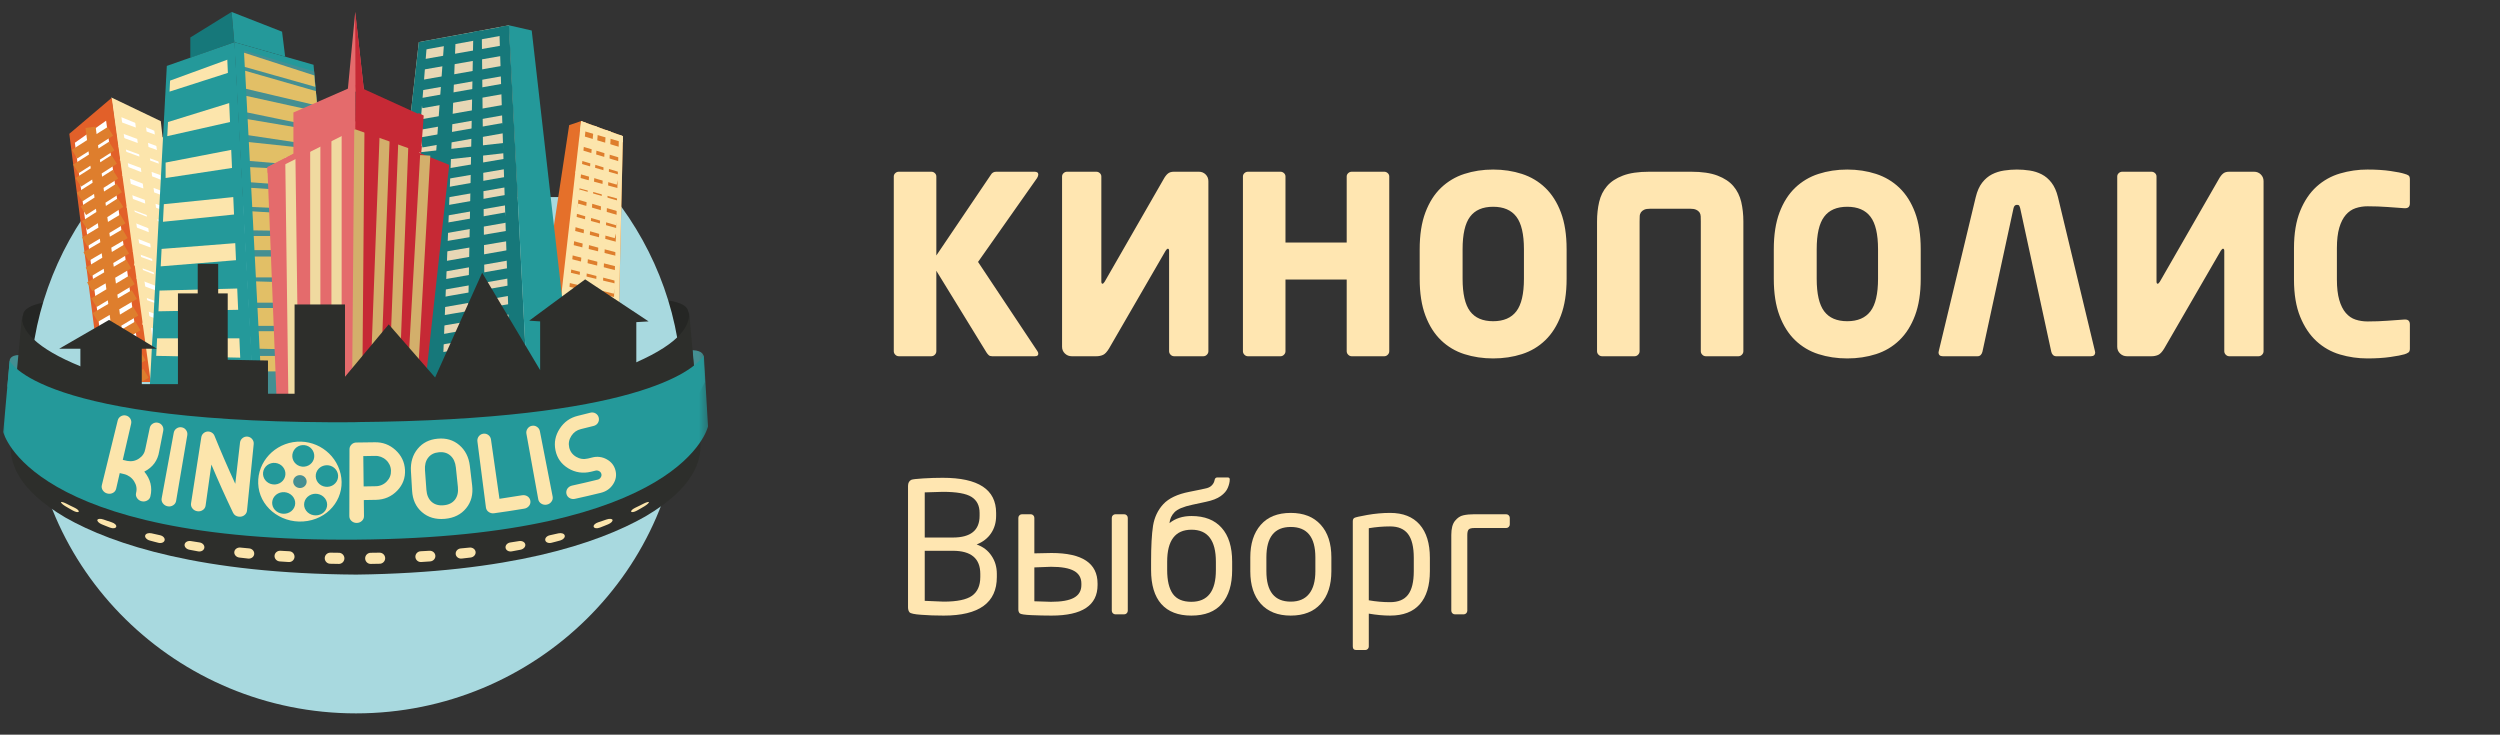 <svg width="245" height="72" viewBox="0 0 245 72" fill="none" xmlns="http://www.w3.org/2000/svg">
<rect x="0" y="0" width="245" height="72" fill="#333333" stroke="none"/>
<path d="M2.268 30.836C2.268 30.836 2.174 30.065 4.219 29.661L3.243 35.077C3.243 35.077 1.783 31.916 2.268 30.836V30.836ZM67.418 30.463C67.418 30.463 67.483 29.689 65.214 29.403L66.565 34.755C66.565 34.755 68.007 31.515 67.419 30.464L67.418 30.463Z" fill="#252624"/>
<path d="M9.599 19.313C5.423 24.626 2.932 31.278 2.932 38.485C2.932 55.793 17.287 69.911 34.887 69.911C52.486 69.911 66.84 55.794 66.84 38.485C66.84 31.278 64.35 24.625 60.173 19.313H9.599V19.313Z" fill="#A8D9DF"/>
<path d="M35.68 8.98L34.811 1.17L34.066 8.98H35.68Z" fill="#E46B6C"/>
<path d="M10.906 9.549L15.758 11.875L18.527 37.049L14.565 37.008L10.906 9.549Z" fill="#FCE5AC"/>
<path d="M22.961 4.128L22.695 1.17L18.652 3.673V5.664L22.961 4.128Z" fill="#16787A"/>
<path d="M22.695 1.17L27.642 3.105L27.946 5.552L22.96 4.128" fill="#24999A"/>
<path d="M61.049 13.344L60.464 38.943H53.868L56.953 11.865L61.049 13.344Z" fill="#DE7E2D"/>
<path d="M56.95 11.865L55.778 12.263L51.736 38.943H54.343L56.95 11.865Z" fill="#E5702A"/>
<path d="M49.875 2.479L41.045 4.128L37.109 38.943H51.736L49.875 2.479Z" fill="#E7D7B5"/>
<path d="M11.897 11.486L15.479 36.933H18.351L15.124 12.813L11.897 11.486Z" fill="white"/>
<path d="M14.771 37.434L10.945 9.59L6.792 13.114L9.907 37.434H14.771Z" fill="#E26029"/>
<path d="M10.398 11.827L7.337 13.989L10.398 37.008H13.933L10.398 11.827Z" fill="white"/>
<path d="M9.691 34.175L13.515 31.936M8.875 12.476L12.065 37.123L8.875 12.476ZM7.304 15.108L10.816 12.87L7.304 15.108ZM7.434 16.554L10.946 14.316L7.434 16.554ZM7.676 17.866L11.188 15.627L7.676 17.866ZM7.805 19.312L11.317 17.073L7.805 19.312ZM8.173 20.65L11.685 18.411L8.173 20.65ZM8.303 22.097L11.815 19.858L8.303 22.097ZM8.303 23.695L12.038 21.457L8.303 23.695ZM8.432 25.141L12.257 22.903L8.432 25.141ZM8.659 26.657L12.393 24.418L8.659 26.657ZM8.788 28.103L12.613 25.865L8.788 28.103ZM9.21 29.662L12.946 27.423L9.21 29.662ZM9.34 31.108L13.164 28.869L9.34 31.108ZM9.561 32.729L13.297 30.489L9.561 32.729Z" stroke="#DE7E2D" strokeWidth="2.503"/>
<path d="M10.482 38.828L14.306 36.589M10.061 35.676L13.797 33.438L10.061 35.676ZM10.059 37.221L14.016 34.884L10.059 37.221Z" stroke="#DE7E2D" strokeWidth="3.338"/>
<path d="M14.101 31.322L18.162 32.836" stroke="#FCE5AC" strokeWidth="3.338"/>
<path d="M13.742 11.903L16.862 37.123M11.791 12.476L15.925 13.989L11.791 12.476ZM11.791 13.922L15.925 15.435L11.791 13.922ZM11.904 15.233L16.038 16.746L11.904 15.233ZM12.162 16.746L16.038 18.259L12.162 16.746ZM12.433 18.411L16.568 19.924L12.433 18.411ZM12.569 19.858L16.568 21.37L12.569 19.858ZM12.866 21.169L16.681 22.681L12.866 21.169ZM13.004 22.681L16.915 24.194L13.004 22.681ZM13.179 24.209L17.312 25.722L13.179 24.209ZM13.291 25.52L17.425 27.034L13.291 25.52ZM13.543 26.82L17.469 28.333L13.543 26.82ZM13.915 28.499L18.049 30.012L13.915 28.499ZM14.028 29.81L18.162 31.322L14.028 29.81Z" stroke="#FCE5AC" strokeWidth="2.503"/>
<path d="M22.989 4.121L24.879 39.024H14.621L16.348 6.46L22.989 4.121Z" fill="#24999A"/>
<path d="M16.38 7.201L22.216 5.153L23.741 38.943H14.716L16.38 7.201Z" fill="#24999A"/>
<path d="M16.667 7.9L22.276 5.851L22.332 7.143L16.613 8.98L16.667 7.9ZM16.463 11.958L22.461 10.101L22.541 11.958L16.393 13.342L16.463 11.958ZM22.66 14.687L22.737 16.459L16.23 17.445V15.931L22.66 14.687ZM22.86 19.314L22.935 21.022L15.971 21.735L16.057 20.01L22.86 19.314ZM23.055 23.829L23.128 25.498L15.75 26.102L15.836 24.394L23.055 23.829ZM23.248 28.275L23.339 30.36L15.529 30.508L15.631 28.476L23.248 28.275ZM23.46 33.158H15.395L15.309 34.873L23.542 35.051L23.46 33.158Z" fill="#FCE5AC"/>
<path d="M22.961 4.128L30.726 6.347L33.599 38.943H24.823L22.961 4.128Z" fill="#24999A"/>
<path d="M30.785 7.005L23.918 4.938L25.691 38.943H33.599" fill="#448F92"/>
<path d="M23.918 5.167L23.991 6.56L30.897 8.511L30.798 7.392L23.918 5.167ZM24.022 6.935L24.115 8.705L31.081 10.348L30.954 8.927L24.022 6.935ZM24.151 9.402L24.235 11.023L31.266 12.475L31.131 10.939L24.151 9.402ZM24.27 11.677L24.352 13.252L31.429 14.316L31.301 12.869L24.27 11.677ZM24.386 13.922L24.484 15.775L31.61 16.379L31.46 14.678L24.386 13.922ZM24.515 16.379L24.592 17.866L31.79 18.411L31.643 16.746L24.515 16.379ZM24.621 18.411L24.719 20.285L31.983 20.614L31.831 18.883L24.621 18.411ZM24.741 20.711L24.838 22.576L32.166 22.681L32.033 21.169L24.741 20.711ZM24.866 23.131L24.939 24.513H32.327L32.206 23.131H24.866ZM24.972 25.141L25.078 27.185H32.562L32.382 25.141H24.972ZM25.098 27.576L25.207 29.662H32.781L32.562 27.794L25.098 27.576ZM25.235 30.183L25.326 31.936H32.981L32.827 30.183H25.235ZM25.353 32.46L25.442 34.175L33.194 34.352L33.028 32.46H25.353ZM25.48 34.884L25.558 36.394H33.374L33.194 34.884H25.48Z" fill="#E2BF66"/>
<path d="M44.662 3.551L43.279 38.943H41L43.543 3.85L44.662 3.551ZM41.864 3.975L39.05 39.051L37.109 38.99L41.045 4.128L41.864 3.975Z" fill="#16787A"/>
<path d="M32.562 38.943L37.907 33.406L37.109 38.943H32.562ZM42.013 35.256L50.05 33.846Z" fill="#4F4F4C"/>
<path d="M42.013 35.256L50.05 33.846" stroke="#16787A" strokeWidth="4.173"/>
<path d="M42.013 36.966L50.05 35.557Z" fill="#4F4F4C"/>
<path d="M42.013 36.966L50.05 35.557" stroke="#16787A" strokeWidth="4.173"/>
<path d="M41.691 38.515L50.358 37.574Z" fill="#4F4F4C"/>
<path d="M41.691 38.515L50.358 37.574" stroke="#16787A" strokeWidth="4.173"/>
<path d="M41.274 15.412L49.374 14.514Z" fill="#4F4F4C"/>
<path d="M41.274 15.412L49.374 14.514" stroke="#16787A" strokeWidth="3.338"/>
<path d="M41.306 17.45L49.624 16.041Z" fill="#4F4F4C"/>
<path d="M41.306 17.45L49.624 16.041" stroke="#16787A" strokeWidth="3.338"/>
<path d="M41.567 19.243L49.604 17.834Z" fill="#4F4F4C"/>
<path d="M41.567 19.243L49.604 17.834" stroke="#16787A" strokeWidth="3.338"/>
<path d="M41.567 21.011L49.604 19.6Z" fill="#4F4F4C"/>
<path d="M41.567 21.011L49.604 19.6" stroke="#16787A" strokeWidth="3.338"/>
<path d="M41.567 22.721L49.604 21.312Z" fill="#4F4F4C"/>
<path d="M41.567 22.721L49.604 21.312" stroke="#16787A" strokeWidth="3.338"/>
<path d="M41.567 24.503L49.885 23.093Z" fill="#4F4F4C"/>
<path d="M41.567 24.503L49.885 23.093" stroke="#16787A" strokeWidth="3.338"/>
<path d="M41.864 26.407L49.902 24.998Z" fill="#4F4F4C"/>
<path d="M41.864 26.407L49.902 24.998" stroke="#16787A" strokeWidth="3.338"/>
<path d="M41.864 28.175L49.902 26.765Z" fill="#4F4F4C"/>
<path d="M41.864 28.175L49.902 26.765" stroke="#16787A" strokeWidth="3.338"/>
<path d="M41.864 29.885L49.902 28.476Z" fill="#4F4F4C"/>
<path d="M41.864 29.885L49.902 28.476" stroke="#16787A" strokeWidth="3.338"/>
<path d="M41.864 31.668L50.184 30.258Z" fill="#4F4F4C"/>
<path d="M41.864 31.668L50.184 30.258" stroke="#16787A" strokeWidth="3.338"/>
<path d="M42.013 33.489L50.05 32.079Z" fill="#4F4F4C"/>
<path d="M42.013 33.489L50.05 32.079" stroke="#16787A" strokeWidth="3.338"/>
<path d="M41.306 12.191L49.343 10.781Z" fill="#4F4F4C"/>
<path d="M41.306 12.191L49.343 10.781" stroke="#16787A" strokeWidth="3.338"/>
<path d="M41.306 13.957L49.343 12.548Z" fill="#4F4F4C"/>
<path d="M41.306 13.957L49.343 12.548" stroke="#16787A" strokeWidth="3.338"/>
<path d="M41.306 6.347L49.343 4.938Z" fill="#4F4F4C"/>
<path d="M41.306 6.347L49.343 4.938" stroke="#16787A" strokeWidth="3.338"/>
<path d="M41.306 8.344L49.343 6.935Z" fill="#4F4F4C"/>
<path d="M41.306 8.344L49.343 6.935" stroke="#16787A" strokeWidth="3.338"/>
<path d="M41.306 10.107L49.343 8.698Z" fill="#4F4F4C"/>
<path d="M41.306 10.107L49.343 8.698" stroke="#16787A" strokeWidth="3.338"/>
<path d="M34.849 8.365L41.345 11.323L41.06 14.964L44.024 16.158L41.516 39.026H34.391L34.849 8.365Z" fill="#C62935"/>
<path d="M34.836 8.365L28.755 11.023V15.108L26.206 16.379L27.099 38.943L34.611 39.026L34.836 8.365Z" fill="#E46B6C"/>
<path d="M32.981 13.233V38.943" stroke="#F0DAA0" strokeWidth="5.007"/>
<path d="M39.528 13.954L38.571 38.991M35.219 12.475L34.996 38.944L35.219 12.475ZM37.695 13.383L36.738 38.943L37.695 13.383Z" stroke="#D3AF6B" strokeWidth="5.007"/>
<path d="M28.453 15.435L28.759 39.026M30.897 14.316V39.026V14.316Z" stroke="#F0DAA0" strokeWidth="5.007"/>
<path d="M40.327 39.051L41.672 15.225" stroke="#D3AF6B" strokeWidth="5.007"/>
<path d="M26.206 16.379L34.847 11.903L34.873 12.643L26.228 16.956L26.206 16.379Z" fill="#E46B6C"/>
<path d="M46.387 3.131L47.213 2.976L47.588 38.943H45.726L46.387 3.131ZM48.928 2.655L50.087 38.943H51.736L49.875 2.479L48.928 2.655Z" fill="#16787A"/>
<path d="M41.301 4.922L49.663 3.401L49.666 2.532L41.671 4.011L41.301 4.922Z" fill="#16787A"/>
<path d="M34.849 11.903L34.812 12.672L41.275 14.964L41.328 14.316L34.849 11.903Z" fill="#C62935"/>
<path d="M41 11.067L41.524 11.323L41.258 14.964L40.533 14.872L41 11.067Z" fill="#C62935"/>
<path d="M60.662 13.206L59.874 38.943H60.46L61.044 13.344L60.662 13.206ZM57.454 12.047L54.697 38.943H53.864L56.95 11.865L57.454 12.047Z" fill="#FCE5AC"/>
<path d="M56.95 11.865L61.044 13.344V13.954L56.849 12.741L56.95 11.865Z" fill="#FCE5AC"/>
<path d="M59.874 12.909L58.491 38.943H57.675L59.388 12.745L59.874 12.909ZM58.208 12.32L55.659 38.943H56.542L58.633 12.473L58.208 12.32Z" fill="#FCE5AC"/>
<path d="M55.453 27.128L60.265 28.292M56.95 13.799L60.832 14.964L56.95 13.799ZM56.834 15.185L60.717 16.35L56.834 15.185ZM56.519 16.448L60.574 17.613L56.519 16.448ZM56.404 17.834L60.712 18.999L56.404 17.834ZM56.646 19.047L60.641 20.212L56.646 19.047ZM56.528 20.433L60.523 21.598L56.528 20.433ZM56.204 21.696L60.375 22.861L56.204 21.696ZM56.085 23.082L60.518 24.247L56.085 23.082ZM55.963 24.479L60.572 25.643L55.963 24.479ZM55.827 25.865L60.435 27.029L55.827 25.865Z" stroke="#FCE5AC" strokeWidth="1.669"/>
<path d="M54.797 36.322L60.119 37.487M55.316 28.513L60.43 29.677L55.316 28.513ZM55.604 29.727L60.346 30.892L55.604 29.727ZM55.464 31.113L60.543 32.278L55.464 31.113ZM55.079 32.376L60.242 33.541L55.079 32.376ZM54.938 33.762L60.426 34.927L54.938 33.762ZM55.194 35.06L60.43 36.224L55.194 35.06Z" stroke="#FCE5AC" strokeWidth="3.338"/>
<path d="M54.652 37.709L60.309 38.873" stroke="#868884" strokeWidth="3.338"/>
<mask id="mask0" mask-type="alpha" maskUnits="userSpaceOnUse" x="0" y="1" width="70" height="70">
<path d="M6.76784e-10 71H69.594V1H6.76784e-10V71Z" fill="white"/>
</mask>
<g mask="url(#mask0)">
<path d="M54.061 38.807H56.121V37.838H54.061V38.807Z" fill="#F9F8F6"/>
</g>
<mask id="mask1" mask-type="alpha" maskUnits="userSpaceOnUse" x="0" y="1" width="70" height="70">
<path d="M6.76784e-10 71H69.594V1H6.76784e-10V71Z" fill="white"/>
</mask>
<g mask="url(#mask1)">
<path d="M52.108 2.99L56.204 38.943H51.736L49.875 2.479L52.108 2.99Z" fill="#24999A"/>
</g>
<mask id="mask2" mask-type="alpha" maskUnits="userSpaceOnUse" x="0" y="1" width="70" height="70">
<path d="M6.76784e-10 71H69.594V1H6.76784e-10V71Z" fill="white"/>
</mask>
<g mask="url(#mask2)">
<path d="M34.836 8.364L34.812 1.17L35.68 8.98H34.873" fill="#C62935"/>
</g>
<mask id="mask3" mask-type="alpha" maskUnits="userSpaceOnUse" x="0" y="1" width="70" height="70">
<path d="M6.76784e-10 71H69.594V1H6.76784e-10V71Z" fill="white"/>
</mask>
<g mask="url(#mask3)">
<path d="M54.518 39.827H56.578V38.742H54.518V39.827Z" fill="white"/>
</g>
<mask id="mask4" mask-type="alpha" maskUnits="userSpaceOnUse" x="0" y="1" width="70" height="70">
<path d="M6.76784e-10 71H69.594V1H6.76784e-10V71Z" fill="white"/>
</mask>
<g mask="url(#mask4)">
<path d="M1.06 35.475H4.67V37.644H7.878V34.173H5.806L10.686 31.353L15.365 34.173H13.895V37.644H17.438V28.75H19.377V25.858H21.382V28.75H22.317V35.258L26.262 35.33V38.583H28.869V29.835H33.81V36.921L38.094 31.787L42.64 36.993L47.252 26.726L52.934 36.27V31.498L51.864 31.425L57.346 27.377L63.563 31.498L62.359 31.57V37.354L65.836 37.498V40.752L1.06 39.596V35.475Z" fill="#2D2E2B"/>
</g>
<mask id="mask5" mask-type="alpha" maskUnits="userSpaceOnUse" x="0" y="1" width="70" height="70">
<path d="M6.76784e-10 71H69.594V1H6.76784e-10V71Z" fill="white"/>
</mask>
<g mask="url(#mask5)">
<path d="M35.281 52.887C35.15 52.912 35.017 52.925 34.883 52.924C35.017 52.924 35.15 52.911 35.282 52.886L35.281 52.887ZM3.021 42.845C3.457 42.246 3.657 41.545 3.613 40.876C3.589 41.475 3.024 42.081 3.021 42.845Z" fill="#50504D"/>
</g>
<mask id="mask6" mask-type="alpha" maskUnits="userSpaceOnUse" x="0" y="1" width="70" height="70">
<path d="M6.76784e-10 71H69.594V1H6.76784e-10V71Z" fill="white"/>
</mask>
<g mask="url(#mask6)">
<path d="M68.939 34.917C68.939 34.917 68.992 34.364 67.858 34.313L68.2 39.179L69.087 37.419L68.939 34.917ZM0.947 35.345C0.947 35.345 0.923 34.791 1.912 34.791L1.43 39.636L0.724 37.837L0.947 35.345V35.345Z" fill="#448F92"/>
</g>
<mask id="mask7" mask-type="alpha" maskUnits="userSpaceOnUse" x="0" y="1" width="70" height="70">
<path d="M6.76784e-10 71H69.594V1H6.76784e-10V71Z" fill="white"/>
</mask>
<g mask="url(#mask7)">
<path d="M67.528 30.678C67.62 32.133 66.276 33.934 61.454 35.885C56.641 37.759 48.349 39.784 34.757 39.914C34.658 39.913 34.559 39.913 34.459 39.914H34.757C21.829 39.855 13.703 38.023 8.825 36.264C3.938 34.438 2.299 32.683 2.126 31.242C1.742 35.277 1.383 39.315 1.049 43.355C1.058 43.332 1.064 43.309 1.071 43.286C1.154 42.614 1.362 41.963 1.683 41.367C1.48 42.007 1.277 42.647 1.071 43.286C0.871 45.28 1.682 47.947 6.421 50.726C11.144 53.411 19.793 56.209 34.91 56.311C49.925 56.122 58.532 53.305 63.248 50.611C67.978 47.825 68.818 45.163 68.632 43.167L68.203 41.595C68.402 42.045 68.568 42.574 68.632 43.167C68.297 39.005 67.934 34.848 67.545 30.693L67.527 30.678" fill="#2D2E2B"/>
</g>
<mask id="mask8" mask-type="alpha" maskUnits="userSpaceOnUse" x="0" y="1" width="70" height="70">
<path d="M6.76784e-10 71H69.594V1H6.76784e-10V71Z" fill="white"/>
</mask>
<g mask="url(#mask8)">
<path d="M66.249 41.32C66.189 41.86 66.314 42.428 66.619 42.929C66.724 42.311 66.239 41.833 66.248 41.32" fill="#50504D"/>
</g>
<mask id="mask9" mask-type="alpha" maskUnits="userSpaceOnUse" x="0" y="1" width="70" height="70">
<path d="M6.76784e-10 71H69.594V1H6.76784e-10V71Z" fill="white"/>
</mask>
<g mask="url(#mask9)">
<path d="M44.989 42.67L46.349 43.112L47.245 41.988L47.249 43.432L48.585 43.943L47.226 44.392L47.157 45.833L46.315 44.668L44.934 45.046L45.771 43.877L44.989 42.67Z" fill="#35696B"/>
</g>
<mask id="mask10" mask-type="alpha" maskUnits="userSpaceOnUse" x="0" y="1" width="70" height="70">
<path d="M6.76784e-10 71H69.594V1H6.76784e-10V71Z" fill="white"/>
</mask>
<g mask="url(#mask10)">
<path d="M69.385 41.785C69.385 41.785 67.066 52.627 34.894 52.885H34.978C2.807 53.144 0.32 42.34 0.32 42.34L0.947 35.345C0.947 35.345 3.663 41.631 35.214 41.377L34.804 41.366C62.411 41.144 67.867 36.27 68.8 35.056C68.933 34.882 68.974 34.783 68.974 34.783L69.385 41.785H69.385Z" fill="#24999A"/>
</g>
<mask id="mask11" mask-type="alpha" maskUnits="userSpaceOnUse" x="0" y="1" width="70" height="70">
<path d="M6.76784e-10 71H69.594V1H6.76784e-10V71Z" fill="white"/>
</mask>
<g mask="url(#mask11)">
<path d="M14.141 46.219C14.744 46.952 14.951 47.757 14.739 48.643C14.721 48.728 14.685 48.807 14.633 48.877C14.581 48.946 14.514 49.002 14.437 49.043C14.278 49.138 14.087 49.168 13.906 49.127L13.88 49.122C13.695 49.08 13.534 48.967 13.429 48.809C13.377 48.736 13.342 48.652 13.326 48.564C13.311 48.475 13.315 48.385 13.338 48.298C13.438 47.903 13.372 47.528 13.145 47.17C12.925 46.818 12.577 46.565 12.174 46.464L11.735 46.362L11.384 47.889C11.365 47.975 11.328 48.056 11.275 48.126C11.222 48.197 11.155 48.255 11.077 48.297C10.91 48.391 10.713 48.416 10.528 48.366C10.342 48.325 10.18 48.213 10.076 48.054C10.024 47.981 9.989 47.899 9.972 47.811C9.956 47.724 9.958 47.634 9.98 47.547C10.497 45.433 11.016 43.319 11.536 41.205C11.556 41.12 11.594 41.04 11.646 40.97C11.698 40.9 11.764 40.842 11.84 40.798C11.915 40.752 11.999 40.721 12.086 40.708C12.173 40.695 12.262 40.699 12.347 40.721C12.434 40.741 12.516 40.778 12.589 40.83C12.661 40.882 12.723 40.948 12.769 41.024C12.865 41.181 12.892 41.348 12.851 41.525L12.033 45.068C12.179 45.102 12.325 45.137 12.472 45.17C12.896 45.248 13.281 45.17 13.624 44.937C13.971 44.705 14.176 44.387 14.244 43.985L14.676 41.936C14.693 41.851 14.727 41.769 14.777 41.698C14.827 41.626 14.892 41.565 14.966 41.52C15.039 41.471 15.121 41.437 15.208 41.421C15.294 41.404 15.383 41.406 15.469 41.425C15.556 41.441 15.64 41.475 15.714 41.525C15.788 41.574 15.851 41.638 15.9 41.713C15.999 41.867 16.033 42.032 15.998 42.211L15.602 44.23C15.46 45.125 14.98 45.794 14.141 46.219ZM15.966 49.334C15.911 49.264 15.871 49.183 15.849 49.097C15.828 49.01 15.826 48.92 15.843 48.833C16.236 46.691 16.631 44.55 17.027 42.409C17.042 42.323 17.075 42.241 17.123 42.168C17.171 42.095 17.233 42.033 17.307 41.985C17.378 41.934 17.46 41.899 17.546 41.88C17.631 41.862 17.72 41.861 17.806 41.878C17.893 41.892 17.977 41.923 18.051 41.971C18.125 42.018 18.189 42.081 18.238 42.154C18.29 42.224 18.327 42.304 18.347 42.39C18.367 42.475 18.369 42.564 18.354 42.65C17.988 44.796 17.623 46.943 17.259 49.09C17.245 49.177 17.212 49.261 17.162 49.334C17.112 49.407 17.047 49.469 16.971 49.515C16.893 49.567 16.806 49.602 16.714 49.62C16.622 49.638 16.527 49.637 16.436 49.618C16.248 49.588 16.081 49.486 15.968 49.333L15.966 49.334ZM22.832 50.234C22.085 48.672 21.38 47.102 20.715 45.525L20.149 49.544C20.138 49.633 20.108 49.718 20.06 49.794C20.012 49.87 19.949 49.934 19.874 49.983C19.719 50.091 19.527 50.134 19.341 50.102C19.151 50.077 18.979 49.98 18.86 49.829C18.802 49.761 18.76 49.68 18.736 49.593C18.712 49.506 18.707 49.415 18.722 49.327C19.056 47.169 19.39 45.012 19.727 42.855C19.748 42.709 19.818 42.574 19.926 42.472C20.038 42.37 20.169 42.31 20.315 42.292C20.464 42.275 20.615 42.309 20.742 42.387C20.869 42.46 20.968 42.574 21.021 42.71C21.663 44.293 22.342 45.86 23.057 47.411C23.211 46.067 23.365 44.723 23.521 43.38C23.53 43.292 23.556 43.207 23.599 43.129C23.642 43.052 23.701 42.984 23.771 42.931C23.916 42.816 24.079 42.769 24.26 42.789C24.348 42.797 24.434 42.823 24.512 42.865C24.59 42.907 24.659 42.965 24.714 43.035C24.831 43.178 24.88 43.343 24.862 43.528C24.643 45.7 24.424 47.872 24.206 50.045C24.192 50.195 24.123 50.335 24.012 50.436C23.901 50.544 23.758 50.613 23.604 50.632C23.541 50.641 23.478 50.642 23.416 50.635C23.138 50.604 22.943 50.47 22.832 50.234V50.234ZM35.637 47.67C36.032 47.666 36.427 47.659 36.822 47.65C37.025 47.649 37.226 47.606 37.412 47.526C37.598 47.445 37.766 47.327 37.906 47.18C38.196 46.88 38.331 46.525 38.315 46.114C38.309 45.918 38.264 45.725 38.181 45.547C38.098 45.37 37.98 45.21 37.833 45.08C37.689 44.945 37.519 44.84 37.333 44.771C37.148 44.702 36.951 44.67 36.753 44.678C36.37 44.686 35.987 44.693 35.603 44.697L35.637 47.67ZM34.445 51.053C34.378 50.994 34.324 50.922 34.288 50.841C34.252 50.76 34.233 50.672 34.234 50.583C34.238 48.4 34.244 46.215 34.25 44.032C34.25 43.85 34.317 43.694 34.448 43.563C34.509 43.501 34.582 43.451 34.663 43.417C34.743 43.383 34.83 43.366 34.918 43.367C35.52 43.365 36.121 43.357 36.723 43.343C37.498 43.325 38.17 43.575 38.753 44.1C39.331 44.628 39.648 45.276 39.69 46.051C39.73 46.829 39.482 47.508 38.929 48.083C38.372 48.662 37.675 48.966 36.854 48.984C36.454 48.994 36.053 49.001 35.653 49.005L35.671 50.577C35.673 50.666 35.655 50.754 35.62 50.835C35.584 50.916 35.531 50.989 35.465 51.048C35.327 51.179 35.143 51.251 34.953 51.247C34.764 51.251 34.582 51.181 34.445 51.053V51.053ZM43.005 44.322C42.55 44.363 42.203 44.539 41.959 44.856C41.716 45.168 41.611 45.576 41.648 46.081L41.788 48.005C41.825 48.51 41.992 48.9 42.292 49.175C42.592 49.445 42.983 49.56 43.464 49.517L43.489 49.515C43.971 49.472 44.336 49.289 44.584 48.971C44.831 48.647 44.926 48.233 44.874 47.73L44.675 45.812C44.622 45.308 44.447 44.925 44.153 44.66C43.859 44.392 43.486 44.279 43.03 44.319L43.005 44.322V44.322ZM43.583 50.847C42.694 50.926 41.946 50.704 41.352 50.189C40.756 49.674 40.438 48.974 40.386 48.098L40.272 46.172C40.222 45.299 40.448 44.57 40.937 43.978C41.422 43.391 42.069 43.065 42.889 42.992L42.913 42.99C43.732 42.917 44.426 43.122 45.007 43.614C45.592 44.112 45.942 44.789 46.045 45.658L46.271 47.572C46.374 48.444 46.185 49.19 45.687 49.802C45.194 50.413 44.497 50.765 43.608 50.845L43.583 50.847ZM48.422 50.299C48.236 50.328 48.046 50.283 47.893 50.173C47.819 50.124 47.756 50.06 47.709 49.984C47.662 49.908 47.633 49.824 47.622 49.735C47.343 47.576 47.064 45.417 46.786 43.257C46.774 43.169 46.779 43.08 46.803 42.995C46.826 42.909 46.866 42.83 46.921 42.76C47.035 42.614 47.181 42.529 47.361 42.503C47.449 42.49 47.538 42.494 47.624 42.516C47.709 42.538 47.789 42.578 47.859 42.632C48.004 42.743 48.09 42.891 48.116 43.074C48.392 45.01 48.669 46.946 48.947 48.883C49.685 48.776 50.422 48.661 51.158 48.537C51.355 48.504 51.533 48.538 51.692 48.639C51.848 48.744 51.942 48.888 51.974 49.071C51.99 49.158 51.987 49.247 51.966 49.333C51.945 49.419 51.906 49.499 51.851 49.568C51.736 49.72 51.565 49.821 51.376 49.848C50.394 50.013 49.408 50.163 48.422 50.299V50.299ZM53.042 49.355C52.966 49.31 52.9 49.249 52.85 49.176C52.799 49.103 52.765 49.02 52.75 48.933C52.361 46.791 51.974 44.648 51.588 42.505C51.571 42.419 51.573 42.331 51.592 42.245C51.611 42.16 51.647 42.079 51.698 42.009C51.747 41.935 51.81 41.873 51.883 41.825C51.957 41.777 52.039 41.744 52.126 41.729C52.211 41.711 52.3 41.71 52.386 41.728C52.472 41.746 52.553 41.781 52.624 41.832C52.778 41.935 52.873 42.075 52.908 42.254C53.323 44.391 53.741 46.528 54.159 48.664C54.176 48.751 54.175 48.841 54.155 48.928C54.134 49.014 54.095 49.095 54.04 49.165C53.986 49.242 53.917 49.306 53.838 49.356C53.759 49.405 53.67 49.439 53.578 49.454C53.393 49.493 53.201 49.457 53.042 49.355V49.355ZM56.353 48.885C56.167 48.93 55.972 48.901 55.808 48.803C55.731 48.759 55.665 48.699 55.614 48.628C55.562 48.556 55.526 48.474 55.509 48.387C55.49 48.3 55.489 48.21 55.507 48.123C55.524 48.036 55.56 47.953 55.611 47.88C55.722 47.727 55.886 47.622 56.071 47.586C56.907 47.403 57.742 47.208 58.574 47.004C58.635 46.99 58.693 46.964 58.743 46.927C58.794 46.89 58.837 46.843 58.869 46.79C58.905 46.74 58.929 46.684 58.941 46.624C58.952 46.564 58.95 46.502 58.934 46.443C58.92 46.385 58.893 46.331 58.856 46.284C58.818 46.237 58.771 46.2 58.717 46.173C58.664 46.141 58.605 46.12 58.544 46.111C58.482 46.102 58.42 46.106 58.36 46.121L57.929 46.227C57.126 46.422 56.375 46.309 55.691 45.897C55.008 45.483 54.593 44.893 54.437 44.133C54.28 43.374 54.423 42.669 54.851 42.012C55.28 41.352 55.866 40.935 56.624 40.752C57.036 40.652 57.448 40.549 57.859 40.444C57.944 40.42 58.034 40.415 58.122 40.427C58.21 40.439 58.294 40.468 58.37 40.514C58.446 40.558 58.512 40.617 58.565 40.688C58.617 40.758 58.655 40.839 58.675 40.924C58.698 41.01 58.702 41.099 58.69 41.187C58.677 41.274 58.647 41.358 58.601 41.434C58.556 41.51 58.495 41.575 58.424 41.628C58.353 41.68 58.272 41.717 58.186 41.738C57.769 41.845 57.351 41.949 56.933 42.05C56.529 42.147 56.216 42.369 55.993 42.717C55.765 43.069 55.693 43.443 55.781 43.841C55.869 44.238 56.092 44.547 56.456 44.764C56.814 44.978 57.204 45.035 57.621 44.935L58.045 44.831C58.522 44.705 59.029 44.769 59.458 45.011C59.901 45.254 60.188 45.611 60.313 46.086C60.44 46.563 60.366 47.018 60.087 47.452C59.809 47.884 59.407 48.166 58.888 48.294C58.044 48.502 57.199 48.7 56.353 48.885V48.885ZM25.831 46.083C26.022 45.529 26.635 45.232 27.207 45.413C27.778 45.593 28.102 46.187 27.924 46.746C27.746 47.304 27.121 47.611 26.536 47.427C25.952 47.241 25.639 46.637 25.831 46.083V46.083ZM26.905 48.638C27.284 48.179 27.982 48.095 28.476 48.448C28.972 48.802 29.082 49.465 28.709 49.932C28.337 50.4 27.617 50.489 27.116 50.127C26.615 49.765 26.527 49.098 26.905 48.638H26.905ZM29.145 47.106C29.15 47.036 29.183 46.971 29.235 46.926C29.288 46.88 29.357 46.858 29.427 46.863C29.575 46.871 29.69 46.992 29.683 47.134C29.681 47.169 29.672 47.203 29.656 47.234C29.641 47.265 29.619 47.292 29.593 47.315C29.567 47.338 29.536 47.355 29.503 47.366C29.47 47.377 29.436 47.381 29.401 47.379C29.366 47.377 29.332 47.37 29.3 47.355C29.269 47.341 29.24 47.321 29.216 47.295C29.193 47.27 29.174 47.24 29.162 47.208C29.149 47.175 29.144 47.141 29.145 47.106V47.106ZM30.295 48.571C30.806 48.245 31.497 48.368 31.854 48.846C31.94 48.959 32.001 49.088 32.033 49.226C32.066 49.363 32.069 49.506 32.043 49.645C32.017 49.784 31.962 49.916 31.882 50.032C31.802 50.149 31.699 50.248 31.579 50.322C31.064 50.656 30.348 50.529 29.997 50.04C29.644 49.553 29.784 48.897 30.295 48.571V48.571ZM30.976 46.919C30.824 46.351 31.176 45.776 31.755 45.627C32.334 45.477 32.931 45.808 33.095 46.372C33.26 46.935 32.92 47.521 32.328 47.675C31.736 47.827 31.127 47.486 30.975 46.919H30.976ZM30.794 44.791C30.737 45.373 30.202 45.797 29.603 45.73C29.004 45.664 28.579 45.133 28.652 44.552C28.688 44.272 28.833 44.018 29.055 43.844C29.278 43.671 29.56 43.592 29.84 43.624C30.424 43.689 30.851 44.208 30.794 44.791V44.791ZM25.338 47.775C25.638 49.923 27.83 51.441 30.146 51.053C32.464 50.666 33.871 48.558 33.382 46.449C32.89 44.336 30.84 42.986 28.712 43.332C26.587 43.682 25.037 45.624 25.338 47.775H25.338Z" fill="#FCE5AC"/>
</g>
<mask id="mask12" mask-type="alpha" maskUnits="userSpaceOnUse" x="0" y="1" width="70" height="70">
<path d="M6.76784e-10 71H69.594V1H6.76784e-10V71Z" fill="white"/>
</mask>
<g mask="url(#mask12)">
<path d="M30.051 47.227C30.036 47.575 29.727 47.844 29.361 47.825C28.995 47.806 28.715 47.505 28.735 47.157C28.755 46.808 29.064 46.545 29.425 46.563C29.786 46.583 30.066 46.878 30.051 47.227Z" fill="#448F92"/>
</g>
<mask id="mask13" mask-type="alpha" maskUnits="userSpaceOnUse" x="0" y="1" width="70" height="70">
<path d="M6.76784e-10 71H69.594V1H6.76784e-10V71Z" fill="white"/>
</mask>
<g mask="url(#mask13)">
<path d="M58.182 51.627C58.132 51.477 58.324 51.284 58.608 51.191L59.019 51.054L59.428 50.912C59.711 50.815 59.977 50.827 60.025 50.947C60.072 51.066 59.886 51.263 59.605 51.38L59.197 51.545C58.993 51.626 58.787 51.705 58.787 51.705C58.504 51.815 58.232 51.778 58.182 51.627V51.627ZM61.856 50.139C61.813 50.048 62.002 49.878 62.272 49.752L62.663 49.563L63.051 49.367C63.318 49.23 63.556 49.156 63.588 49.21C63.62 49.263 63.439 49.441 63.179 49.6L62.8 49.824L62.418 50.04C62.152 50.189 61.898 50.23 61.856 50.139V50.139ZM49.545 53.685C49.507 53.439 49.715 53.206 50.011 53.161L50.867 53.026C51.162 52.978 51.435 53.121 51.478 53.35C51.521 53.577 51.315 53.812 51.017 53.872L50.154 54.034C49.855 54.089 49.582 53.932 49.545 53.685ZM53.437 52.946C53.391 52.735 53.591 52.517 53.883 52.455L54.728 52.266C55.02 52.199 55.295 52.293 55.344 52.48C55.393 52.666 55.196 52.885 54.903 52.967L54.478 53.081L54.053 53.191C53.759 53.267 53.482 53.156 53.437 52.946V52.946ZM40.707 54.581C40.704 54.51 40.715 54.44 40.739 54.374C40.764 54.308 40.801 54.247 40.849 54.195C40.897 54.143 40.954 54.102 41.018 54.072C41.082 54.043 41.151 54.026 41.222 54.023L42.088 53.975C42.386 53.958 42.645 54.173 42.666 54.46C42.686 54.745 42.458 54.997 42.155 55.019L41.281 55.078C41.211 55.083 41.14 55.075 41.073 55.053C41.005 55.031 40.943 54.996 40.89 54.949C40.836 54.903 40.793 54.847 40.761 54.783C40.73 54.72 40.711 54.651 40.707 54.581V54.581ZM44.658 54.295C44.632 54.017 44.854 53.772 45.152 53.745L46.015 53.662C46.312 53.633 46.579 53.823 46.61 54.089C46.64 54.354 46.422 54.602 46.121 54.638L45.249 54.739C44.949 54.772 44.683 54.572 44.657 54.295H44.658ZM31.824 54.692C31.828 54.548 31.888 54.412 31.992 54.312C32.097 54.213 32.236 54.159 32.38 54.161L33.248 54.173C33.386 54.184 33.515 54.247 33.609 54.35C33.702 54.452 33.753 54.587 33.752 54.725C33.75 54.864 33.695 54.997 33.599 55.097C33.503 55.197 33.373 55.257 33.234 55.264L32.358 55.248C32.214 55.245 32.076 55.185 31.976 55.081C31.876 54.977 31.821 54.838 31.824 54.693V54.692ZM35.785 54.725C35.783 54.58 35.839 54.441 35.94 54.337C36.041 54.234 36.179 54.175 36.324 54.173L37.192 54.161C37.336 54.159 37.475 54.213 37.579 54.313C37.683 54.413 37.744 54.549 37.747 54.693C37.749 54.765 37.736 54.836 37.71 54.903C37.683 54.969 37.644 55.03 37.595 55.081C37.545 55.133 37.486 55.174 37.42 55.203C37.354 55.231 37.284 55.247 37.212 55.248L36.337 55.264C36.265 55.265 36.194 55.252 36.127 55.226C36.061 55.199 36 55.16 35.949 55.109C35.898 55.059 35.857 54.999 35.829 54.934C35.801 54.867 35.786 54.797 35.785 54.725H35.785ZM22.961 54.089C22.992 53.822 23.259 53.632 23.557 53.661L24.42 53.743C24.717 53.771 24.939 54.016 24.913 54.295C24.888 54.573 24.622 54.773 24.321 54.74L23.45 54.64C23.149 54.603 22.93 54.355 22.961 54.088V54.089ZM26.905 54.46C26.926 54.173 27.184 53.957 27.483 53.974L28.349 54.023C28.419 54.025 28.489 54.042 28.553 54.072C28.617 54.101 28.674 54.143 28.722 54.195C28.77 54.247 28.807 54.307 28.831 54.374C28.856 54.44 28.867 54.51 28.864 54.581C28.86 54.651 28.841 54.72 28.81 54.784C28.779 54.847 28.735 54.904 28.682 54.95C28.628 54.997 28.566 55.032 28.499 55.054C28.431 55.076 28.36 55.085 28.29 55.079L27.416 55.02C27.113 54.998 26.885 54.746 26.905 54.46H26.905ZM14.227 52.48C14.276 52.293 14.552 52.198 14.843 52.264L15.688 52.453C15.98 52.516 16.18 52.734 16.134 52.946C16.088 53.156 15.811 53.269 15.518 53.193L15.092 53.083L14.668 52.969C14.375 52.888 14.178 52.666 14.227 52.48V52.48ZM18.093 53.35C18.136 53.121 18.409 52.977 18.704 53.024L19.56 53.16C19.856 53.204 20.064 53.438 20.026 53.685C19.989 53.932 19.716 54.091 19.416 54.035L18.554 53.873C18.256 53.814 18.05 53.579 18.092 53.35H18.093ZM5.983 49.21C6.015 49.156 6.254 49.23 6.521 49.366L6.908 49.562L7.299 49.751C7.57 49.877 7.758 50.048 7.715 50.14C7.672 50.229 7.419 50.189 7.153 50.041L6.77 49.825L6.391 49.601C6.131 49.442 5.951 49.263 5.983 49.21V49.21ZM9.546 50.947C9.595 50.827 9.861 50.813 10.143 50.911L10.552 51.053L10.963 51.19C11.248 51.282 11.439 51.476 11.389 51.627C11.338 51.779 11.067 51.816 10.783 51.706L10.373 51.546L9.966 51.381C9.685 51.264 9.498 51.066 9.546 50.947Z" fill="#FCE5AC"/>
</g>
<path fill-rule="evenodd" clip-rule="evenodd" d="M87.591 34.425V17.292C87.591 17.166 87.64 17.057 87.74 16.966C87.831 16.878 87.952 16.829 88.078 16.829H91.274C91.4 16.829 91.522 16.878 91.613 16.966C91.659 17.007 91.697 17.057 91.722 17.113C91.748 17.169 91.761 17.23 91.761 17.292V25.038L97.107 17.126C97.219 16.928 97.397 16.829 97.643 16.829H101.373C101.626 16.829 101.753 16.92 101.753 17.102C101.753 17.197 101.712 17.312 101.634 17.447L95.848 25.669L101.657 34.4C101.721 34.48 101.753 34.571 101.753 34.673C101.753 34.832 101.642 34.911 101.42 34.911H97.227C97.084 34.911 96.977 34.879 96.905 34.816C96.825 34.742 96.753 34.658 96.691 34.566L91.761 26.536V34.424C91.761 34.487 91.747 34.55 91.722 34.609C91.696 34.667 91.659 34.719 91.613 34.763C91.569 34.809 91.517 34.846 91.459 34.872C91.401 34.897 91.338 34.911 91.274 34.911H88.079C88.015 34.911 87.952 34.898 87.894 34.872C87.836 34.846 87.783 34.809 87.74 34.763C87.693 34.719 87.656 34.667 87.631 34.609C87.605 34.55 87.592 34.487 87.591 34.424V34.425ZM104.082 33.985V17.294C104.082 17.166 104.13 17.058 104.23 16.967C104.321 16.879 104.442 16.83 104.568 16.83H107.443C107.57 16.83 107.691 16.879 107.782 16.967C107.829 17.007 107.867 17.057 107.892 17.114C107.918 17.17 107.931 17.231 107.931 17.293V27.593C107.931 27.736 107.97 27.807 108.049 27.807C108.097 27.807 108.164 27.744 108.252 27.617L114.014 17.591C114.156 17.329 114.301 17.136 114.447 17.015C114.593 16.892 114.79 16.83 115.035 16.83H117.494C117.756 16.83 117.975 16.919 118.154 17.098C118.332 17.276 118.422 17.495 118.422 17.757V34.425C118.421 34.488 118.408 34.551 118.382 34.609C118.356 34.668 118.319 34.72 118.272 34.764C118.229 34.81 118.177 34.847 118.118 34.873C118.06 34.898 117.998 34.912 117.934 34.912H115.059C114.995 34.912 114.932 34.898 114.874 34.873C114.816 34.847 114.763 34.81 114.72 34.764C114.673 34.72 114.636 34.668 114.611 34.609C114.585 34.551 114.572 34.488 114.571 34.425V24.576C114.571 24.45 114.533 24.381 114.453 24.373C114.39 24.373 114.314 24.442 114.228 24.576L108.679 34.163C108.481 34.488 108.287 34.694 108.097 34.781C107.883 34.873 107.652 34.918 107.42 34.912H105.032C104.77 34.912 104.546 34.823 104.361 34.644C104.174 34.466 104.082 34.247 104.082 33.985ZM121.807 34.425V17.293C121.807 17.166 121.856 17.058 121.955 16.967C122.046 16.879 122.168 16.83 122.294 16.83H125.49C125.616 16.83 125.738 16.879 125.829 16.967C125.875 17.007 125.913 17.057 125.939 17.114C125.964 17.17 125.977 17.231 125.977 17.293V23.768H131.976V17.293C131.976 17.166 132.026 17.058 132.125 16.967C132.216 16.879 132.337 16.83 132.464 16.83H135.659C135.786 16.83 135.907 16.879 135.998 16.967C136.045 17.007 136.083 17.057 136.108 17.114C136.134 17.17 136.147 17.231 136.147 17.293V34.425C136.146 34.489 136.133 34.552 136.108 34.61C136.082 34.669 136.045 34.721 135.998 34.764C135.955 34.811 135.902 34.848 135.844 34.874C135.786 34.899 135.723 34.913 135.659 34.913H132.464C132.4 34.913 132.337 34.899 132.279 34.874C132.221 34.848 132.168 34.811 132.125 34.764C132.078 34.721 132.041 34.669 132.016 34.61C131.99 34.552 131.977 34.489 131.976 34.425V27.393H125.977V34.425C125.977 34.489 125.964 34.552 125.938 34.61C125.912 34.669 125.875 34.721 125.829 34.764C125.785 34.811 125.733 34.848 125.675 34.874C125.616 34.899 125.553 34.913 125.49 34.913H122.294C122.231 34.913 122.168 34.899 122.109 34.874C122.051 34.848 121.999 34.811 121.955 34.764C121.909 34.721 121.871 34.669 121.846 34.61C121.82 34.552 121.807 34.489 121.807 34.425V34.425ZM139.129 27.32V24.421C139.129 23.012 139.315 21.812 139.687 20.822C140.06 19.832 140.57 19.026 141.22 18.404C141.869 17.783 142.651 17.317 143.507 17.044C144.382 16.759 145.322 16.616 146.329 16.616C147.334 16.616 148.275 16.759 149.15 17.044C150.025 17.329 150.788 17.782 151.437 18.404C152.086 19.026 152.597 19.831 152.97 20.822C153.342 21.811 153.528 23.012 153.528 24.421V27.321C153.528 28.73 153.342 29.93 152.969 30.92C152.597 31.91 152.086 32.718 151.436 33.343C150.788 33.97 150.025 34.423 149.149 34.704C148.274 34.985 147.334 35.126 146.329 35.126C145.323 35.126 144.382 34.985 143.506 34.704C142.649 34.434 141.866 33.968 141.219 33.343C140.57 32.718 140.059 31.91 139.687 30.92C139.315 29.931 139.129 28.729 139.129 27.32ZM143.334 27.32C143.334 28.794 143.578 29.855 144.065 30.504C144.552 31.154 145.306 31.479 146.328 31.479C147.35 31.479 148.108 31.154 148.604 30.504C149.098 29.855 149.346 28.794 149.346 27.321V24.421C149.346 22.948 149.098 21.887 148.604 21.238C148.109 20.588 147.35 20.263 146.329 20.263C145.307 20.263 144.552 20.587 144.066 21.238C143.578 21.887 143.334 22.948 143.334 24.421V27.32ZM156.51 34.425V21.701C156.51 21.02 156.579 20.382 156.718 19.788C156.856 19.194 157.111 18.679 157.484 18.244C157.857 17.808 158.376 17.463 159.041 17.21C159.706 16.956 160.566 16.83 161.618 16.83H165.741C166.794 16.83 167.654 16.956 168.319 17.21C168.984 17.463 169.503 17.808 169.875 18.244C170.248 18.679 170.503 19.194 170.642 19.788C170.78 20.382 170.85 21.02 170.85 21.701V34.425C170.849 34.488 170.836 34.551 170.81 34.609C170.785 34.668 170.748 34.72 170.701 34.764C170.658 34.81 170.605 34.847 170.547 34.873C170.489 34.898 170.426 34.912 170.362 34.912H167.167C167.103 34.912 167.04 34.898 166.982 34.873C166.923 34.847 166.871 34.81 166.828 34.764C166.781 34.72 166.744 34.668 166.718 34.609C166.693 34.551 166.679 34.488 166.679 34.425V21.701C166.679 21.518 166.675 21.351 166.668 21.196C166.665 21.058 166.624 20.924 166.549 20.81C166.465 20.697 166.352 20.608 166.222 20.554C166.076 20.487 165.871 20.454 165.61 20.454H161.75C161.471 20.454 161.264 20.487 161.125 20.554C161 20.611 160.891 20.699 160.81 20.81C160.735 20.925 160.694 21.058 160.692 21.196C160.684 21.35 160.68 21.518 160.68 21.701V34.425C160.68 34.488 160.666 34.551 160.641 34.609C160.615 34.668 160.578 34.72 160.531 34.764C160.488 34.81 160.436 34.847 160.377 34.873C160.319 34.898 160.256 34.912 160.192 34.912H156.997C156.933 34.912 156.87 34.898 156.812 34.873C156.754 34.847 156.701 34.81 156.658 34.764C156.611 34.72 156.574 34.668 156.549 34.609C156.523 34.551 156.51 34.488 156.51 34.425ZM173.832 27.32V24.421C173.832 23.012 174.018 21.812 174.39 20.822C174.763 19.832 175.274 19.026 175.923 18.404C176.572 17.783 177.354 17.317 178.21 17.044C179.085 16.759 180.025 16.616 181.031 16.616C182.037 16.616 182.978 16.759 183.853 17.044C184.728 17.329 185.49 17.782 186.14 18.404C186.789 19.026 187.3 19.831 187.673 20.822C188.044 21.811 188.231 23.012 188.231 24.421V27.321C188.231 28.73 188.044 29.93 187.672 30.92C187.3 31.91 186.789 32.718 186.139 33.343C185.49 33.97 184.728 34.423 183.852 34.704C182.978 34.985 182.037 35.126 181.031 35.126C180.026 35.126 179.085 34.985 178.209 34.704C177.352 34.434 176.569 33.968 175.922 33.343C175.273 32.718 174.762 31.91 174.39 30.92C174.017 29.931 173.832 28.729 173.832 27.32ZM178.037 27.32C178.037 28.794 178.28 29.855 178.768 30.504C179.254 31.154 180.009 31.479 181.03 31.479C182.052 31.479 182.812 31.154 183.306 30.504C183.801 29.855 184.048 28.794 184.048 27.321V24.421C184.048 22.948 183.801 21.887 183.306 21.238C182.812 20.588 182.052 20.263 181.031 20.263C180.009 20.263 179.255 20.587 178.769 21.238C178.281 21.887 178.037 22.948 178.037 24.421V27.32ZM189.977 34.52C189.977 34.504 189.981 34.488 189.989 34.472C189.998 34.45 190.002 34.425 190.001 34.401L193.624 19.313C193.767 18.727 193.977 18.256 194.254 17.899C194.531 17.543 194.852 17.272 195.216 17.085C195.581 16.899 195.975 16.775 196.398 16.712C197.233 16.584 198.082 16.584 198.916 16.712C199.333 16.775 199.723 16.9 200.087 17.085C200.452 17.272 200.773 17.544 201.049 17.904C201.327 18.265 201.536 18.735 201.68 19.313L205.302 34.401C205.302 34.434 205.307 34.456 205.315 34.472C205.323 34.489 205.327 34.505 205.327 34.52C205.327 34.781 205.188 34.912 204.911 34.912H201.512C201.455 34.914 201.397 34.904 201.343 34.884C201.289 34.864 201.24 34.833 201.198 34.794C201.11 34.706 201.05 34.594 201.026 34.472L197.984 20.43C197.965 20.334 197.93 20.242 197.883 20.157C197.848 20.101 197.774 20.073 197.664 20.073C197.482 20.073 197.366 20.192 197.319 20.43L194.278 34.472C194.251 34.59 194.194 34.699 194.112 34.787C194.07 34.829 194.02 34.862 193.965 34.884C193.909 34.905 193.85 34.915 193.791 34.912H190.392C190.116 34.912 189.977 34.781 189.977 34.52ZM207.489 33.985V17.294C207.489 17.166 207.538 17.058 207.637 16.967C207.728 16.879 207.849 16.83 207.976 16.83H210.851C210.977 16.83 211.099 16.879 211.19 16.967C211.237 17.007 211.274 17.057 211.3 17.114C211.325 17.17 211.338 17.231 211.338 17.293V27.593C211.338 27.736 211.378 27.807 211.457 27.807C211.504 27.807 211.572 27.744 211.659 27.617L217.421 17.591C217.564 17.329 217.708 17.136 217.855 17.015C218.001 16.892 218.197 16.83 218.443 16.83H220.902C221.163 16.83 221.383 16.919 221.561 17.098C221.74 17.276 221.829 17.495 221.829 17.757V34.425C221.829 34.488 221.815 34.551 221.789 34.609C221.764 34.668 221.727 34.72 221.68 34.764C221.637 34.81 221.584 34.847 221.526 34.873C221.468 34.898 221.405 34.912 221.342 34.912H218.466C218.403 34.912 218.34 34.898 218.282 34.873C218.223 34.847 218.171 34.81 218.127 34.764C218.081 34.72 218.044 34.668 218.018 34.609C217.993 34.551 217.979 34.488 217.979 34.425V24.576C217.979 24.45 217.94 24.381 217.861 24.373C217.797 24.373 217.722 24.442 217.635 24.576L212.087 34.163C211.889 34.488 211.694 34.694 211.504 34.781C211.291 34.873 211.06 34.918 210.827 34.912H208.44C208.178 34.912 207.954 34.823 207.768 34.644C207.581 34.466 207.489 34.247 207.489 33.985ZM224.81 27.391V24.326C224.81 22.885 225.013 21.669 225.416 20.679C225.82 19.69 226.355 18.893 227.02 18.291C227.679 17.693 228.465 17.252 229.319 17.002C230.193 16.744 231.099 16.613 232.01 16.616C232.874 16.616 233.628 16.664 234.273 16.759C234.919 16.853 235.373 16.945 235.634 17.032C235.816 17.08 235.95 17.135 236.038 17.198C236.124 17.261 236.168 17.385 236.168 17.566V19.918C236.168 20.244 236.014 20.406 235.705 20.406H235.634C235.167 20.374 234.62 20.334 233.994 20.287C233.342 20.239 232.688 20.215 232.034 20.216C231.632 20.213 231.233 20.275 230.852 20.4C230.484 20.523 230.162 20.742 229.889 21.059C229.616 21.376 229.403 21.797 229.248 22.325C229.094 22.852 229.016 23.518 229.016 24.326V27.392C229.016 28.2 229.094 28.868 229.248 29.399C229.402 29.93 229.616 30.354 229.889 30.671C230.162 30.987 230.484 31.206 230.852 31.324C231.22 31.443 231.614 31.502 232.034 31.502C232.715 31.502 233.368 31.478 233.994 31.431C234.62 31.383 235.167 31.344 235.634 31.313H235.705C236.013 31.313 236.168 31.475 236.168 31.799V34.163C236.168 34.346 236.123 34.471 236.032 34.538C235.91 34.62 235.775 34.682 235.634 34.722C235.373 34.801 234.917 34.889 234.267 34.983C233.618 35.078 232.866 35.126 232.01 35.126C231.084 35.126 230.187 34.997 229.319 34.74C228.463 34.489 227.676 34.044 227.02 33.439C226.355 32.829 225.82 32.029 225.416 31.038C225.012 30.049 224.81 28.832 224.81 27.391Z" fill="#FFE6B1"/>
<path d="M97.69 56.547C97.69 59.068 95.953 60.328 92.48 60.328C91.678 60.328 90.944 60.302 90.276 60.249C89.614 60.203 89.233 60.122 89.134 60.005C89.036 59.889 88.986 59.724 88.986 59.509V47.625C88.986 47.468 89.015 47.341 89.073 47.242C89.131 47.137 89.216 47.062 89.326 47.015C89.442 46.969 89.823 46.925 90.467 46.885C91.112 46.844 91.754 46.824 92.393 46.824C95.878 46.824 97.62 47.971 97.62 50.265V50.553C97.62 51.203 97.455 51.772 97.124 52.26C96.798 52.748 96.328 53.114 95.712 53.358C96.339 53.579 96.824 53.947 97.167 54.465C97.516 54.976 97.69 55.568 97.69 56.242V56.547ZM96 50.553V50.265C96 49.551 95.735 49.028 95.207 48.697C94.684 48.366 93.746 48.2 92.393 48.2C92.213 48.2 91.623 48.218 90.624 48.253V52.678H93.377C95.126 52.678 96 51.97 96 50.553ZM96.069 56.547V56.242C96.069 54.732 95.172 53.977 93.377 53.977H90.624V58.882C91.734 58.934 92.352 58.96 92.48 58.96C93.793 58.96 94.719 58.768 95.259 58.385C95.799 57.996 96.069 57.383 96.069 56.547Z" fill="#FFE6B1"/>
<path d="M110.523 59.849C110.523 59.947 110.488 60.032 110.419 60.101C110.349 60.171 110.265 60.206 110.166 60.206H109.312C109.213 60.206 109.129 60.171 109.059 60.101C108.99 60.032 108.955 59.947 108.955 59.849V50.753C108.955 50.654 108.99 50.57 109.059 50.5C109.129 50.431 109.213 50.396 109.312 50.396H110.166C110.265 50.396 110.349 50.431 110.419 50.5C110.488 50.57 110.523 50.654 110.523 50.753V59.849ZM107.561 57.331C107.561 59.329 106.057 60.328 103.048 60.328C102.409 60.328 101.756 60.313 101.088 60.284C100.42 60.255 100.036 60.197 99.938 60.11C99.845 60.017 99.798 59.889 99.798 59.727V50.753C99.798 50.654 99.833 50.57 99.903 50.5C99.972 50.431 100.057 50.396 100.155 50.396H101.018C101.111 50.396 101.192 50.431 101.262 50.5C101.332 50.57 101.366 50.654 101.366 50.753V54.229C102.046 54.206 102.606 54.194 103.048 54.194C106.057 54.194 107.561 55.193 107.561 57.191V57.331ZM105.975 57.331V57.191C105.975 56.628 105.734 56.213 105.252 55.946C104.776 55.678 104.024 55.545 102.996 55.545L101.366 55.606V58.925L102.996 58.977C104.024 58.977 104.776 58.844 105.252 58.577C105.734 58.309 105.975 57.894 105.975 57.331Z" fill="#FFE6B1"/>
<path d="M120.751 55.867C120.751 57.284 120.417 58.382 119.749 59.16C119.082 59.939 118.083 60.328 116.752 60.328C115.463 60.328 114.481 59.95 113.808 59.195C113.14 58.434 112.806 57.325 112.806 55.867V55.048C112.806 53.526 112.87 52.353 112.997 51.528C113.131 50.698 113.465 49.992 113.999 49.411C114.539 48.831 115.39 48.427 116.552 48.2C117.528 48.009 118.114 47.884 118.312 47.826C118.509 47.768 118.669 47.669 118.791 47.529C118.919 47.39 119 47.222 119.035 47.024C119.07 46.867 119.16 46.789 119.305 46.789H120.307C120.446 46.789 120.516 46.853 120.516 46.981C120.516 47.23 120.452 47.506 120.324 47.808C120.203 48.104 119.97 48.374 119.628 48.618C119.285 48.862 118.806 49.048 118.19 49.176L116.857 49.464C115.98 49.649 115.396 49.893 115.106 50.195C114.815 50.492 114.65 50.849 114.609 51.267C115.184 50.802 115.904 50.57 116.77 50.57C118.053 50.57 119.038 50.956 119.723 51.729C120.409 52.495 120.751 53.602 120.751 55.048V55.867ZM119.157 55.867V55.048C119.157 52.957 118.361 51.912 116.77 51.912C115.178 51.912 114.383 52.957 114.383 55.048V55.867C114.383 56.901 114.569 57.679 114.94 58.202C115.312 58.719 115.916 58.977 116.752 58.977C118.355 58.977 119.157 57.941 119.157 55.867Z" fill="#FFE6B1"/>
<path d="M130.474 55.98C130.474 57.34 130.126 58.405 129.429 59.178C128.732 59.944 127.753 60.328 126.493 60.328C125.232 60.328 124.257 59.944 123.565 59.178C122.874 58.411 122.529 57.345 122.529 55.98V54.621C122.529 53.28 122.868 52.22 123.548 51.441C124.228 50.657 125.209 50.265 126.493 50.265C127.753 50.265 128.732 50.651 129.429 51.424C130.126 52.191 130.474 53.256 130.474 54.621V55.98ZM128.906 55.98V54.621C128.906 52.635 128.102 51.642 126.493 51.642C124.901 51.642 124.106 52.635 124.106 54.621V55.98C124.106 57.967 124.901 58.96 126.493 58.96C127.283 58.96 127.881 58.707 128.288 58.202C128.7 57.691 128.906 56.95 128.906 55.98Z" fill="#FFE6B1"/>
<path d="M140.128 55.963C140.128 57.392 139.797 58.478 139.134 59.221C138.478 59.959 137.511 60.328 136.233 60.328C135.589 60.328 134.892 60.264 134.142 60.136V63.36C134.142 63.453 134.11 63.531 134.046 63.595C133.983 63.665 133.904 63.7 133.811 63.7H132.896C132.681 63.7 132.574 63.586 132.574 63.36V51.084C132.574 50.933 132.621 50.826 132.713 50.762C132.806 50.698 133.233 50.599 133.994 50.465C134.755 50.332 135.501 50.265 136.233 50.265C137.494 50.265 138.458 50.645 139.126 51.406C139.794 52.167 140.128 53.256 140.128 54.673V55.963ZM138.551 55.963V54.673C138.551 53.605 138.362 52.824 137.984 52.33C137.607 51.836 137.023 51.589 136.233 51.589C135.536 51.589 134.839 51.648 134.142 51.764V58.829C134.833 58.951 135.53 59.012 136.233 59.012C137.029 59.012 137.613 58.771 137.984 58.289C138.362 57.801 138.551 57.026 138.551 55.963Z" fill="#FFE6B1"/>
<path d="M147.603 51.746H144.475C144.208 51.746 144.028 51.793 143.935 51.886C143.842 51.978 143.796 52.159 143.796 52.426V59.849C143.796 59.947 143.761 60.032 143.691 60.101C143.621 60.171 143.54 60.206 143.447 60.206H142.585C142.486 60.206 142.402 60.171 142.332 60.101C142.262 60.032 142.227 59.947 142.227 59.849V52.426C142.227 51.804 142.346 51.345 142.585 51.049C142.828 50.747 143.101 50.564 143.403 50.5C143.711 50.431 144.069 50.396 144.475 50.396H147.603C147.702 50.396 147.786 50.431 147.855 50.5C147.925 50.57 147.96 50.654 147.96 50.753V51.389C147.96 51.488 147.925 51.572 147.855 51.642C147.786 51.711 147.702 51.746 147.603 51.746Z" fill="#FFE6B1"/>
</svg>
